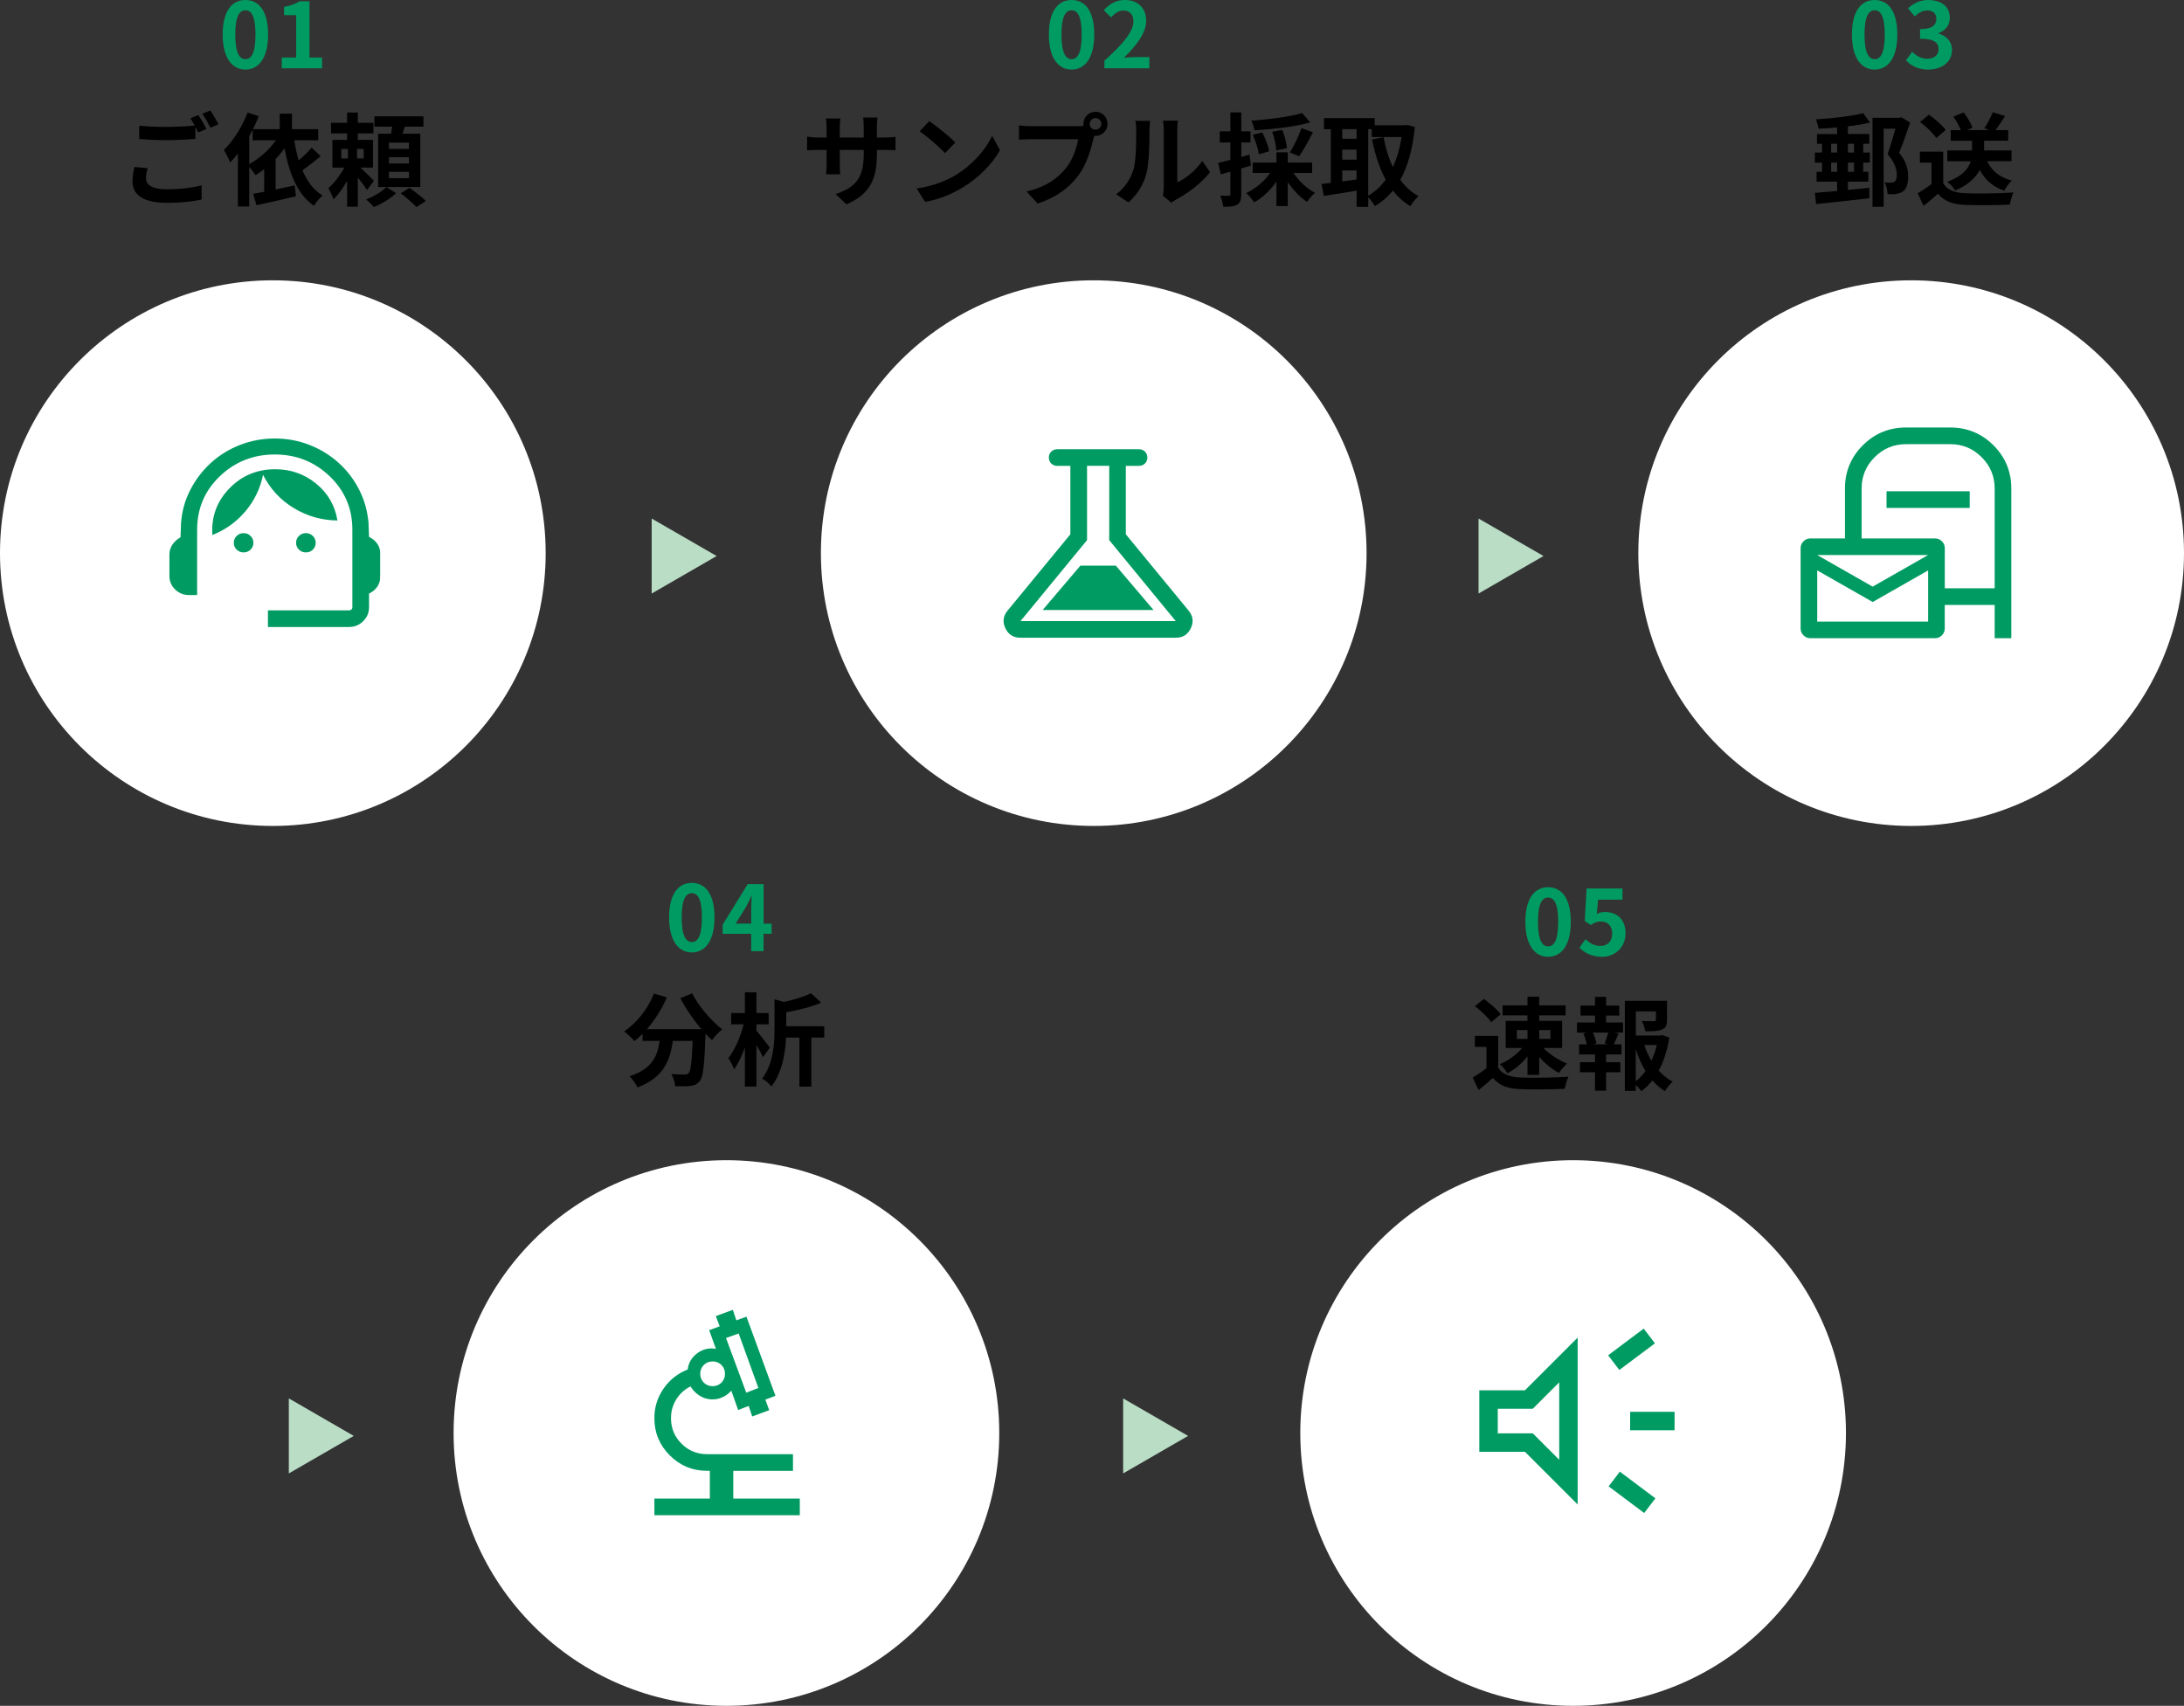 <?xml version="1.0" encoding="UTF-8"?><svg id="_レイヤー_2" xmlns="http://www.w3.org/2000/svg" viewBox="0 0 730.76 570.81"><rect x="0" y="0" width="730.76" height="570.81" fill="#333333" stroke="none"/><defs><style>.cls-1,.cls-2,.cls-3,.cls-4{stroke-width:0px;}.cls-2{fill:#baddc6;}.cls-3{fill:#009b63;}.cls-4{fill:#fff;}</style></defs><circle class="cls-4" cx="91.29" cy="185.09" r="91.29"/><path class="cls-3" d="m74.51,11.55c0-7.76,3.03-11.55,7.61-11.55s7.58,3.82,7.58,11.55-3.03,11.73-7.58,11.73-7.61-4-7.61-11.73Zm10.98,0c0-6.28-1.46-8.1-3.37-8.1s-3.4,1.82-3.4,8.1,1.46,8.25,3.4,8.25,3.37-1.94,3.37-8.25Z"/><path class="cls-3" d="m94.28,19.25h4.82V5.06h-4.06v-2.76c2.24-.42,3.79-1,5.22-1.88h3.3v18.83h4.21v3.61h-13.49v-3.61Z"/><path class="cls-1" d="m49.38,56.27c-.3,1.22-.54,2.27-.54,3.38,0,2.13,2,3.69,6.83,3.69,4.53,0,8.8-.51,11.77-1.32l.03,4.74c-2.91.68-6.93,1.12-11.64,1.12-7.68,0-11.5-2.57-11.5-7.17,0-1.93.37-3.55.64-4.84l4.4.41Zm16.98-17.76c.85,1.25,2.06,3.38,2.71,4.64l-2.74,1.18c-.27-.54-.61-1.18-.95-1.86v4.02c-2.33.17-6.49.41-9.67.41-3.52,0-6.43-.17-9.13-.37v-4.47c2.47.27,5.58.41,9.1.41,3.21,0,6.9-.2,9.47-.44-.47-.88-.98-1.76-1.45-2.44l2.67-1.08Zm3.99-1.52c.91,1.25,2.16,3.42,2.74,4.6l-2.67,1.15c-.71-1.42-1.79-3.38-2.74-4.67l2.67-1.08Z"/><path class="cls-1" d="m107.31,52.25c-1.96,1.62-4.19,3.38-6.12,4.74,1.56,3.65,3.72,6.63,6.73,8.42-.95.81-2.2,2.37-2.88,3.45-5.51-3.79-8.22-10.66-9.84-19.21-.91,1.25-1.89,2.43-2.98,3.52v10.22c2.06-.41,4.26-.88,6.39-1.35l.41,3.62c-4.57,1.12-9.47,2.2-13.19,3.01l-1.12-3.82c1.08-.2,2.33-.41,3.69-.68v-7.58c-.95.74-1.93,1.42-2.91,2.03-.44-.68-1.35-1.93-2.1-2.81v13.29h-3.79v-17.73c-.85,1.12-1.72,2.13-2.6,3.01-.37-.98-1.42-3.21-2.1-4.19,3.11-2.98,6.12-7.75,7.95-12.52l3.72,1.22c-.58,1.42-1.22,2.88-1.93,4.33h8.96v-5.17h4.09v5.17h8.79v3.72h-8.02c.37,2.37.85,4.6,1.49,6.73,1.59-1.35,3.21-2.94,4.33-4.26l3.01,2.84Zm-23.92,2.67c3.42-1.89,6.66-4.74,8.93-7.98h-7.78v-3.55c-.37.74-.74,1.45-1.15,2.16v9.37Z"/><path class="cls-1" d="m122.77,63.58c-.64-1.08-1.86-2.74-3.04-4.19v9.78h-3.59v-8.66c-1.35,2.4-2.94,4.67-4.57,6.16-.34-1.08-1.12-2.71-1.69-3.69,1.89-1.66,3.96-4.36,5.34-6.9h-3.99v-9.27h4.91v-2.16h-5.38v-3.55h5.38v-3.45h3.59v3.45h5.21v3.55h-5.21v2.16h5.07v9.27h-4.19c1.52,1.42,3.86,3.75,4.5,4.43l-2.33,3.08Zm-8.56-10.55h2.2v-3.21h-2.2v3.21Zm7.48-3.21h-2.23v3.21h2.23v-3.21Zm10.82,14.82c-1.79,1.76-4.84,3.62-7.41,4.64-.64-.74-1.76-1.86-2.6-2.54,2.5-.91,5.38-2.71,6.8-4.16l3.21,2.06Zm8.12-2.06h-14.11v-17.83h4.33c.14-.78.27-1.59.37-2.37h-5.95v-3.45h16.41v3.45h-6.22c-.24.81-.51,1.62-.78,2.37h5.95v17.83Zm-3.79-14.85h-6.7v2.1h6.7v-2.1Zm0,4.87h-6.7v2.1h6.7v-2.1Zm0,4.91h-6.7v2.1h6.7v-2.1Zm.17,5.34c1.79,1.25,4.23,3.11,5.48,4.4l-3.15,2.03c-1.12-1.25-3.48-3.25-5.28-4.6l2.94-1.83Z"/><circle class="cls-4" cx="365.96" cy="185.09" r="91.29"/><path class="cls-3" d="m350.95,11.55c0-7.76,3.03-11.55,7.61-11.55s7.58,3.82,7.58,11.55-3.03,11.73-7.58,11.73-7.61-4-7.61-11.73Zm10.98,0c0-6.28-1.46-8.1-3.37-8.1s-3.4,1.82-3.4,8.1,1.46,8.25,3.4,8.25,3.37-1.94,3.37-8.25Z"/><path class="cls-3" d="m369.54,20.29c6.09-5.46,9.7-9.67,9.7-13.13,0-2.27-1.24-3.64-3.37-3.64-1.64,0-3,1.06-4.12,2.31l-2.43-2.43c2.06-2.18,4.06-3.4,7.13-3.4,4.25,0,7.06,2.73,7.06,6.91s-3.37,8.43-7.46,12.43c1.12-.12,2.61-.24,3.64-.24h4.88v3.76h-15.04v-2.58Z"/><path class="cls-1" d="m295.91,46.02c1.79,0,2.81-.07,3.72-.24v4.5c-.74-.07-1.93-.1-3.72-.1h-2.5v1.12c0,8.39-2.03,13.5-10.18,17.08l-3.62-3.42c6.53-2.27,9.4-5.21,9.4-13.5v-1.29h-8.02v4.6c0,1.49.1,2.87.13,3.55h-4.74c.1-.68.2-2.03.2-3.55v-4.6h-2.88c-1.69,0-2.91.07-3.65.14v-4.6c.61.1,1.96.31,3.65.31h2.88v-3.35c0-1.29-.14-2.4-.2-3.04h4.8c-.1.64-.2,1.73-.2,3.08v3.32h8.02v-3.55c0-1.35-.1-2.47-.2-3.15h4.8c-.07.68-.2,1.79-.2,3.15v3.55h2.5Z"/><path class="cls-1" d="m319.65,58.64c5.75-3.42,10.18-8.59,12.31-13.16l2.64,4.77c-2.57,4.57-7.07,9.23-12.52,12.52-3.42,2.06-7.78,3.96-12.55,4.77l-2.84-4.47c5.28-.74,9.67-2.47,12.96-4.43Zm0-10.96l-3.45,3.55c-1.76-1.9-5.99-5.58-8.46-7.31l3.18-3.38c2.37,1.59,6.77,5.11,8.73,7.14Z"/><path class="cls-1" d="m360.64,42.24c.47,0,1.18-.03,1.93-.14-.03-.2-.07-.41-.07-.64,0-2.23,1.83-4.06,4.06-4.06s4.03,1.83,4.03,4.06-1.83,4.02-4.03,4.02c-.14,0-.3,0-.44-.03l-.27,1.01c-.78,3.32-2.23,8.56-5.07,12.31-3.04,4.06-7.54,7.41-13.6,9.34l-3.69-4.03c6.73-1.59,10.52-4.5,13.26-7.95,2.23-2.81,3.52-6.63,3.99-9.54h-15.76c-1.56,0-3.15.07-4.03.14v-4.77c.98.14,2.91.27,4.03.27h15.66Zm7.85-.78c0-1.08-.88-1.96-1.93-1.96s-1.96.88-1.96,1.96.88,1.93,1.96,1.93,1.93-.88,1.93-1.93Z"/><path class="cls-1" d="m373.45,65c2.98-2.1,4.8-5.21,5.75-8.08.95-2.91.98-9.3.98-13.4,0-1.35-.1-2.27-.3-3.08h4.97c-.03.13-.24,1.66-.24,3.04,0,3.99-.1,11.13-1.01,14.55-1.01,3.82-3.11,7.14-6.02,9.71l-4.13-2.74Zm15.66.51c.14-.64.27-1.59.27-2.5v-19.72c0-1.52-.24-2.81-.27-2.91h5.04c-.03.1-.24,1.42-.24,2.94v17.69c2.74-1.18,6.09-3.86,8.36-7.14l2.61,3.72c-2.81,3.65-7.68,7.31-11.47,9.23-.71.37-1.05.68-1.49,1.01l-2.81-2.33Z"/><path class="cls-1" d="m418.57,55.39c-1.08.34-2.16.68-3.25.98v8.56c0,1.86-.3,2.87-1.32,3.52-1.05.64-2.47.78-4.7.74-.1-.98-.54-2.64-1.01-3.72,1.22.07,2.4.07,2.81.03.41,0,.58-.14.58-.58v-7.48c-1.12.34-2.23.64-3.21.91l-.88-3.86c1.15-.24,2.57-.61,4.09-.98v-5.85h-3.55v-3.69h3.55v-6.36h3.65v6.36h3.08v3.69h-3.08v4.87l2.74-.78.51,3.62Zm14.24,2.5c1.76,2.67,4.46,5.21,7.17,6.63-.88.71-2.03,2.1-2.64,3.04-2.33-1.52-4.63-3.96-6.46-6.63v8.02h-3.79v-8.19c-2,2.88-4.67,5.41-7.44,6.97-.64-.95-1.79-2.4-2.67-3.15,3.08-1.39,6.09-3.92,7.98-6.7h-5.82v-3.48h7.95v-3.42h3.79v3.42h8.15v3.48h-6.22Zm5.58-16.91c-5.21,1.45-12.48,2.27-18.64,2.6-.14-.91-.64-2.37-1.05-3.21,6.02-.41,12.89-1.32,17.02-2.54l2.67,3.15Zm-17.15,10.62c-.27-1.69-1.12-4.4-2.06-6.49l3.18-.81c1.01,1.96,2,4.6,2.3,6.33l-3.42.98Zm5.78-1.29c-.03-1.62-.61-4.19-1.35-6.22l3.35-.64c.81,1.96,1.49,4.47,1.56,6.16l-3.55.71Zm4.57.71c1.32-2.13,3.04-5.58,3.89-8.15l3.82,1.39c-1.45,2.88-3.21,6.02-4.6,8.02l-3.11-1.25Z"/><path class="cls-1" d="m473.4,42.44c-.71,7.37-2.33,13.19-4.87,17.73,1.66,2.27,3.69,4.16,6.12,5.48-.91.74-2.16,2.27-2.77,3.32-2.3-1.39-4.19-3.11-5.82-5.17-1.73,2.1-3.72,3.79-6.02,5.17-.51-.88-1.42-2.13-2.23-2.94v3.18h-3.89v-5.41c-3.89.68-7.85,1.28-10.96,1.76l-.78-4.02c.91-.1,1.96-.2,3.11-.34v-17.96h-2.3v-3.72h16.98v2.4h10.11l.68-.1,2.64.64Zm-24.29.78v3.21h4.8v-3.21h-4.8Zm0,10.22h4.8v-3.38h-4.8v3.38Zm0,7.27c1.56-.2,3.18-.44,4.8-.64v-3.04h-4.8v3.69Zm8.69,4.77c2.23-1.25,4.19-3.08,5.85-5.38-2.06-3.75-3.52-8.29-4.57-13.4l3.86-.78c.68,3.62,1.69,7.04,3.11,10.01,1.32-2.91,2.33-6.29,2.91-10.08h-9.98v-2.64h-1.18v22.26Z"/><circle class="cls-4" cx="639.47" cy="185.09" r="91.29"/><path class="cls-3" d="m619.65,11.55c0-7.76,3.03-11.55,7.61-11.55s7.58,3.82,7.58,11.55-3.03,11.73-7.58,11.73-7.61-4-7.61-11.73Zm10.98,0c0-6.28-1.46-8.1-3.37-8.1s-3.4,1.82-3.4,8.1,1.46,8.25,3.4,8.25,3.37-1.94,3.37-8.25Z"/><path class="cls-3" d="m637.72,20.16l2.09-2.82c1.33,1.3,2.97,2.31,5,2.31,2.27,0,3.82-1.12,3.82-3.12,0-2.21-1.3-3.58-6.19-3.58v-3.21c4.12,0,5.46-1.42,5.46-3.43,0-1.76-1.09-2.79-3-2.82-1.61.03-2.91.79-4.24,2l-2.27-2.73c1.94-1.7,4.09-2.76,6.73-2.76,4.34,0,7.28,2.12,7.28,5.97,0,2.43-1.36,4.18-3.76,5.12v.15c2.55.7,4.49,2.58,4.49,5.52,0,4.12-3.61,6.52-7.88,6.52-3.55,0-5.94-1.33-7.52-3.12Z"/><path class="cls-1" d="m625.72,41.02c-2.16.51-4.74.95-7.41,1.25v2.57h7.14v3.28h-2.03v2.91h2.23v3.38h-2.23v3.08h1.73v3.28h-6.83v2.77c2.37-.2,4.8-.47,7.14-.71l.03,3.52c-6.29.71-13.06,1.42-17.83,1.93l-.41-3.75c2.06-.14,4.67-.37,7.44-.64v-3.11h-6.87v-3.28h1.83v-3.08h-2.4v-3.38h2.4v-2.91h-1.69v-3.28h6.73v-2.2c-2.13.2-4.23.34-6.22.41-.1-.91-.51-2.27-.91-3.11,5.55-.34,11.87-1.08,15.87-2.06l2.3,3.15Zm-13.02,10.01h2v-2.91h-2v2.91Zm2,6.46v-3.08h-2v3.08h2Zm3.62-9.37v2.91h2.03v-2.91h-2.03Zm2.03,6.29h-2.03v3.08h2.03v-3.08Zm18.77-13.36c-1.08,3.25-2.43,7.07-3.69,10.08,2.57,3.04,3.01,5.72,3.04,7.88,0,2.47-.54,4.19-1.79,5.07-.61.44-1.39.68-2.27.85-.78.1-1.83.1-2.84.03-.03-1.05-.37-2.77-1.01-3.89.85.07,1.46.1,2,.07.47,0,.95-.07,1.29-.31.58-.34.81-1.12.81-2.3,0-1.79-.64-4.26-3.08-6.93.88-2.47,1.93-5.95,2.64-8.56h-3.96v26.15h-3.72v-29.77h9.07l.61-.17,2.91,1.79Z"/><path class="cls-1" d="m650.2,61.35c1.39,2.27,3.92,3.18,7.44,3.32,3.96.17,11.57.07,16.07-.27-.44.95-1.05,2.91-1.25,4.06-4.06.2-10.86.27-14.88.1-4.16-.17-6.93-1.12-9.13-3.75-1.49,1.32-2.98,2.64-4.84,4.06l-1.96-4.19c1.45-.85,3.15-1.96,4.63-3.11v-7.14h-3.89v-3.69h7.81v10.62Zm-2.33-15.19c-1.05-1.62-3.45-3.86-5.45-5.34l2.98-2.43c2.03,1.42,4.5,3.52,5.65,5.11l-3.18,2.67Zm17.05,7.81c1.49,3.18,4.19,5.41,8.22,6.46-.85.78-2,2.33-2.54,3.38-3.82-1.32-6.43-3.65-8.15-6.97-1.35,2.54-3.82,5.01-8.22,6.9-.51-.85-1.76-2.23-2.67-2.91,5.14-1.89,7.1-4.43,7.85-6.87h-7.85v-3.62h8.29v-3.25h-7.14v-3.55h3.38c-.54-1.35-1.49-3.11-2.5-4.5l3.42-1.42c1.25,1.56,2.5,3.65,2.94,5.14l-1.79.78h7.54l-1.73-.61c.98-1.49,2.16-3.72,2.81-5.35l4.13,1.25c-1.08,1.73-2.23,3.42-3.21,4.7h4.23v3.55h-8.05v3.25h9.17v3.62h-8.12Z"/><circle class="cls-4" cx="243.06" cy="479.52" r="91.29"/><path class="cls-3" d="m223.88,306.98c0-7.76,3.03-11.55,7.61-11.55s7.58,3.82,7.58,11.55-3.03,11.73-7.58,11.73-7.61-4-7.61-11.73Zm10.98,0c0-6.28-1.46-8.1-3.37-8.1s-3.4,1.82-3.4,8.1,1.46,8.25,3.4,8.25,3.37-1.94,3.37-8.25Z"/><path class="cls-3" d="m258.17,312.47h-2.67v5.82h-4.15v-5.82h-9.55v-3.03l8.37-13.58h5.34v13.22h2.67v3.4Zm-6.82-3.4v-4.58c0-1.3.12-3.34.18-4.64h-.12c-.55,1.18-1.15,2.43-1.79,3.64l-3.49,5.58h5.22Z"/><path class="cls-1" d="m231.6,332.4c2.13,4.3,6.36,9.2,10.05,12.04-1.08.85-2.64,2.47-3.42,3.62-.71-.64-1.42-1.39-2.16-2.16v.24c-.37,10.22-.78,14.21-1.96,15.63-.85,1.08-1.76,1.42-3.08,1.59-1.15.17-3.11.17-5.11.1-.07-1.22-.61-2.91-1.32-4.06,1.86.14,3.62.17,4.47.17.61,0,.98-.07,1.35-.47.68-.71,1.05-3.72,1.35-10.79h-6.66c-.85,6.49-3.04,12.28-11.81,15.56-.51-1.15-1.69-2.81-2.67-3.72,7.65-2.47,9.4-6.9,10.08-11.84h-5.72v-2.37c-.88.91-1.79,1.73-2.71,2.44-.74-.91-2.47-2.54-3.45-3.25,4.23-2.84,7.95-7.51,9.98-12.65l4.33,1.25c-1.66,3.89-4.03,7.61-6.7,10.66h18.27c-2.67-3.11-5.21-6.83-7.07-10.39l3.96-1.59Z"/><path class="cls-1" d="m255.3,353.75c-.47-1.05-1.32-2.57-2.2-4.06v13.9h-3.86v-13.12c-1.01,2.87-2.27,5.51-3.62,7.34-.37-1.15-1.25-2.74-1.89-3.75,2.13-2.67,4.09-7.27,5.07-11.3h-4.16v-3.79h4.6v-6.94h3.86v6.94h4.09v3.79h-4.09v2.13c1.15,1.32,3.86,4.8,4.47,5.68l-2.27,3.18Zm20.5-6.56h-4.33v16.41h-3.99v-16.41h-4.47c-.24,5.18-1.29,11.77-4.91,16.37-.58-.85-2.13-2.16-3.11-2.6,3.79-4.97,4.16-11.77,4.16-16.78v-9.78l3.18.88c3.42-.78,6.77-1.79,9.03-2.91l3.42,3.15c-3.38,1.45-7.71,2.5-11.7,3.21v4.67h12.72v3.79Z"/><circle class="cls-4" cx="526.36" cy="479.52" r="91.29"/><path class="cls-3" d="m510.39,308.44c0-7.76,3.03-11.55,7.61-11.55s7.58,3.82,7.58,11.55-3.03,11.73-7.58,11.73-7.61-4-7.61-11.73Zm10.98,0c0-6.28-1.46-8.1-3.37-8.1s-3.4,1.82-3.4,8.1,1.46,8.25,3.4,8.25,3.37-1.94,3.37-8.25Z"/><path class="cls-3" d="m528.47,317.12l2.06-2.85c1.27,1.24,2.85,2.27,4.94,2.27,2.33,0,3.97-1.49,3.97-4.12s-1.52-4.06-3.79-4.06c-1.33,0-2.06.33-3.37,1.18l-2.03-1.33.61-10.89h12.01v3.73h-8.16l-.42,4.76c.88-.42,1.67-.64,2.7-.64,3.76,0,6.91,2.24,6.91,7.13s-3.7,7.88-7.85,7.88c-3.55,0-5.91-1.4-7.58-3.06Z"/><path class="cls-1" d="m501.28,357.24c1.39,2.27,3.92,3.18,7.44,3.32,3.96.17,11.57.07,16.07-.27-.44.95-1.05,2.91-1.25,4.06-4.06.2-10.86.27-14.88.1-4.16-.17-6.93-1.12-9.13-3.75-1.49,1.32-2.98,2.64-4.8,4.06l-1.96-4.19c1.42-.85,3.11-1.96,4.6-3.11v-7.14h-3.89v-3.69h7.81v10.62Zm-2.33-15.19c-1.05-1.62-3.45-3.86-5.45-5.34l2.98-2.43c2.03,1.42,4.5,3.52,5.65,5.11l-3.18,2.67Zm12.14-2.27h-8.32v-3.35h8.32v-2.91h3.92v2.91h8.83v3.35h-8.83v1.83h7.68v9.07h-6.29c2.03,2.1,5.14,4.09,7.92,5.21-.85.78-2.1,2.16-2.71,3.15-2.23-1.18-4.63-3.15-6.6-5.31v5.95h-3.92v-6.19c-1.86,2.33-4.26,4.4-6.7,5.65-.58-.95-1.69-2.33-2.54-3.04,2.77-1.15,5.62-3.18,7.44-5.41h-5.48v-9.07h7.27v-1.83Zm-3.55,7.85h3.55v-2.94h-3.55v2.94Zm7.48-2.94v2.94h3.75v-2.94h-3.75Z"/><path class="cls-1" d="m537.4,342.15h5.65v3.38h-2.81l1.32.34c-.58,1.25-1.08,2.57-1.56,3.59h2.54v3.38h-5.14v2.6h4.77v3.38h-4.77v6.16h-3.72v-6.16h-5.04v-3.38h5.04v-2.6h-5.31v-3.38h2.54c-.2-1.08-.64-2.5-1.12-3.62l1.22-.3h-3.35v-3.38h6.02v-2.33h-4.84v-3.32h4.84v-2.94h3.72v2.94h4.4v3.32h-4.4v2.33Zm-.47,7c.37-1.01.88-2.47,1.18-3.62h-5.14c.58,1.22,1.05,2.67,1.18,3.62l-1.08.3h4.94l-1.08-.3Zm21.62-1.96c-.64,4.09-1.83,7.88-3.55,11.06,1.39,1.52,2.94,2.81,4.7,3.69-.88.74-2.03,2.16-2.6,3.18-1.59-.95-2.98-2.16-4.23-3.59-1.08,1.39-2.3,2.6-3.69,3.62-.44-.68-1.15-1.46-1.86-2.1v2h-3.65v-30.14h14.11v6.36c0,1.73-.37,2.71-1.69,3.25-1.29.54-3.11.58-5.58.58-.17-1.08-.68-2.47-1.15-3.45,1.66.07,3.52.07,4.03.07.51-.03.68-.13.68-.51v-2.77h-6.73v8.08h8.15l.68-.17,2.4.85Zm-11.23,14.65c1.22-.98,2.3-2.13,3.25-3.45-1.32-2.16-2.4-4.63-3.25-7.31v10.76Zm2.84-12.14c.61,1.86,1.42,3.62,2.4,5.24.78-1.62,1.39-3.42,1.79-5.24h-4.19Z"/><polygon class="cls-2" points="239.79 186.06 218.05 173.51 218.05 198.61 239.79 186.06"/><polygon class="cls-2" points="516.45 186.06 494.72 173.51 494.72 198.61 516.45 186.06"/><polygon class="cls-2" points="118.37 480.49 96.64 467.94 96.64 493.04 118.37 480.49"/><polygon class="cls-2" points="397.53 480.49 375.8 467.94 375.8 493.04 397.53 480.49"/><path class="cls-3" d="m650.71,202.43v7.85c0,.91-.32,1.68-.96,2.32-.64.64-1.41.96-2.32.96h-41.67c-.91,0-1.68-.32-2.32-.96-.64-.64-.96-1.41-.96-2.32v-26.83c0-.91.32-1.68.96-2.32.64-.64,1.41-.96,2.32-.96h11.56v-16.7c0-5.66,1.99-10.48,5.96-14.45,3.97-3.97,8.79-5.96,14.45-5.96h14.84c5.66,0,10.48,1.99,14.45,5.96,3.97,3.97,5.96,8.79,5.96,14.45v50.09h-5.57v-11.13h-16.7Zm0-5.57h16.7v-33.39c0-4.08-1.45-7.58-4.36-10.48-2.91-2.91-6.4-4.36-10.48-4.36h-14.84c-4.08,0-7.58,1.45-10.48,4.36-2.91,2.91-4.36,6.4-4.36,10.48v16.7h24.55c.91,0,1.68.32,2.32.96.64.64.96,1.41.96,2.32v13.41Zm-19.48-26.9v-5.57h27.83v5.57h-27.83Zm-4.64,26.34l18.55-10.57h-37.11l18.55,10.57Zm0,5.14l-18.55-10.57v17.13h37.11v-17.13l-18.55,10.57Zm-18.55-15.71v22.26-22.26Z"/><path class="cls-3" d="m89.65,209.82v-5.57h27.11c.31,0,.58-.1.8-.29.23-.19.34-.44.34-.75v-25.95c0-7.09-2.54-13.06-7.61-17.91-5.08-4.85-11.2-7.27-18.36-7.27s-13.28,2.42-18.36,7.27c-5.08,4.85-7.61,10.82-7.61,17.91v21.85h-2.78c-1.78,0-3.31-.62-4.58-1.86-1.28-1.24-1.91-2.75-1.91-4.53v-7.21c0-1.2.34-2.31,1.03-3.31.69-1,1.58-1.81,2.68-2.41l.17-4.74c.3-4.04,1.35-7.78,3.15-11.22,1.79-3.44,4.09-6.44,6.9-8.99,2.81-2.55,6.05-4.54,9.72-5.97,3.67-1.42,7.54-2.14,11.6-2.14s7.92.71,11.57,2.14c3.65,1.42,6.89,3.4,9.72,5.94,2.83,2.53,5.13,5.52,6.9,8.97,1.77,3.44,2.83,7.19,3.18,11.22l.17,4.65c1.08.51,1.97,1.24,2.67,2.18s1.05,2,1.05,3.17v8.28c0,1.17-.35,2.22-1.05,3.17-.7.95-1.59,1.67-2.67,2.18v4.58c0,1.83-.66,3.38-1.97,4.67-1.31,1.29-2.89,1.93-4.74,1.93h-27.11Zm-8.14-24.97c-.91,0-1.68-.31-2.32-.92-.64-.62-.96-1.38-.96-2.29s.32-1.68.96-2.3c.64-.63,1.41-.94,2.32-.94s1.68.31,2.32.94c.64.63.96,1.4.96,2.3,0,.91-.32,1.67-.96,2.29-.64.62-1.41.92-2.32.92Zm20.84,0c-.91,0-1.68-.31-2.32-.92-.64-.62-.96-1.38-.96-2.29s.32-1.68.96-2.3c.64-.63,1.41-.94,2.32-.94s1.68.31,2.32.94c.64.63.96,1.4.96,2.3s-.32,1.67-.96,2.29c-.64.62-1.41.92-2.32.92Zm-31.3-5.82c-.39-6.06,1.5-11.24,5.65-15.55,4.15-4.31,9.29-6.46,15.42-6.46,5.15,0,9.69,1.59,13.62,4.78,3.94,3.18,6.33,7.31,7.17,12.37-5.27-.06-10.14-1.45-14.61-4.15-4.47-2.71-7.9-6.42-10.29-11.13-.94,4.61-2.92,8.69-5.92,12.24-3.01,3.54-6.69,6.18-11.04,7.91Z"/><path class="cls-3" d="m218.96,507.02v-5.57h18.55v-9.28h-.93c-4.88,0-9.03-1.72-12.47-5.16-3.44-3.44-5.16-7.59-5.16-12.47,0-3.6,1.01-6.88,3.04-9.83,2.02-2.95,4.73-5.1,8.11-6.45.3-2.32,1.4-4.15,3.27-5.49,1.88-1.35,3.94-1.82,6.17-1.41l-2.25-6.25,3.52-1.3-1.3-3.41,5.69-2.1,1.18,3.52,3.38-1.23,9.7,26.47-3.38,1.3,1.3,3.52-5.69,2.1-1.18-3.52-3.52,1.37-2.3-6.48c-.83.96-1.84,1.71-3.02,2.23-1.18.53-2.41.75-3.7.68-1.46-.08-2.79-.51-4-1.31-1.21-.79-2.19-1.8-2.94-3.02-2,1.01-3.59,2.46-4.76,4.35-1.17,1.88-1.76,3.97-1.76,6.26,0,3.35,1.17,6.2,3.52,8.54,2.35,2.35,5.19,3.52,8.54,3.52h28.76v5.57h-19.98v9.28h22.26v5.57h-48.67Zm30.74-40.99l4.05-1.58-6.59-18.23-4.24,1.51,6.78,18.3Zm-11.26-2.18c1.17,0,2.15-.4,2.95-1.19.79-.79,1.19-1.78,1.19-2.95s-.4-2.16-1.19-2.95c-.79-.79-1.78-1.19-2.95-1.19-1.17,0-2.16.4-2.95,1.19-.79.79-1.19,1.78-1.19,2.95s.4,2.16,1.19,2.95c.79.79,1.78,1.19,2.95,1.19Z"/><path class="cls-3" d="m341.45,213.4c-2.37,0-4.05-1.06-5.05-3.17-1-2.11-.76-4.08.72-5.89l21.02-25.55v-22.9h-4.42c-.79,0-1.45-.27-1.98-.8-.53-.53-.8-1.19-.8-1.98s.27-1.45.8-1.98c.53-.53,1.19-.8,1.98-.8h27.4c.79,0,1.45.27,1.98.8.53.53.8,1.19.8,1.98s-.27,1.45-.8,1.98c-.53.53-1.19.8-1.98.8h-4.42v22.9l21.02,25.55c1.48,1.82,1.72,3.78.72,5.89-1,2.11-2.68,3.17-5.05,3.17h-51.95Zm7.42-9.28h37.11l-12.62-14.84h-11.87l-12.62,14.84Zm-7.42,3.71h51.95l-22.26-27.09v-24.86h-7.42v24.86l-22.26,27.09Z"/><path class="cls-3" d="m545.44,478.6v-6.17h14.87v6.17h-14.87Zm4.7,27.69l-11.9-8.92,3.75-4.92,11.9,8.92-3.75,4.92Zm-8.31-47.86l-3.75-4.92,11.9-8.92,3.75,4.92-11.9,8.92Zm-46.86,27.37v-20.57h15.27l17.64-17.64v55.85l-17.64-17.64h-15.27Zm26.74-23.24l-8.84,8.84h-11.72v8.23h11.72l8.84,8.84v-25.92Z"/></svg>